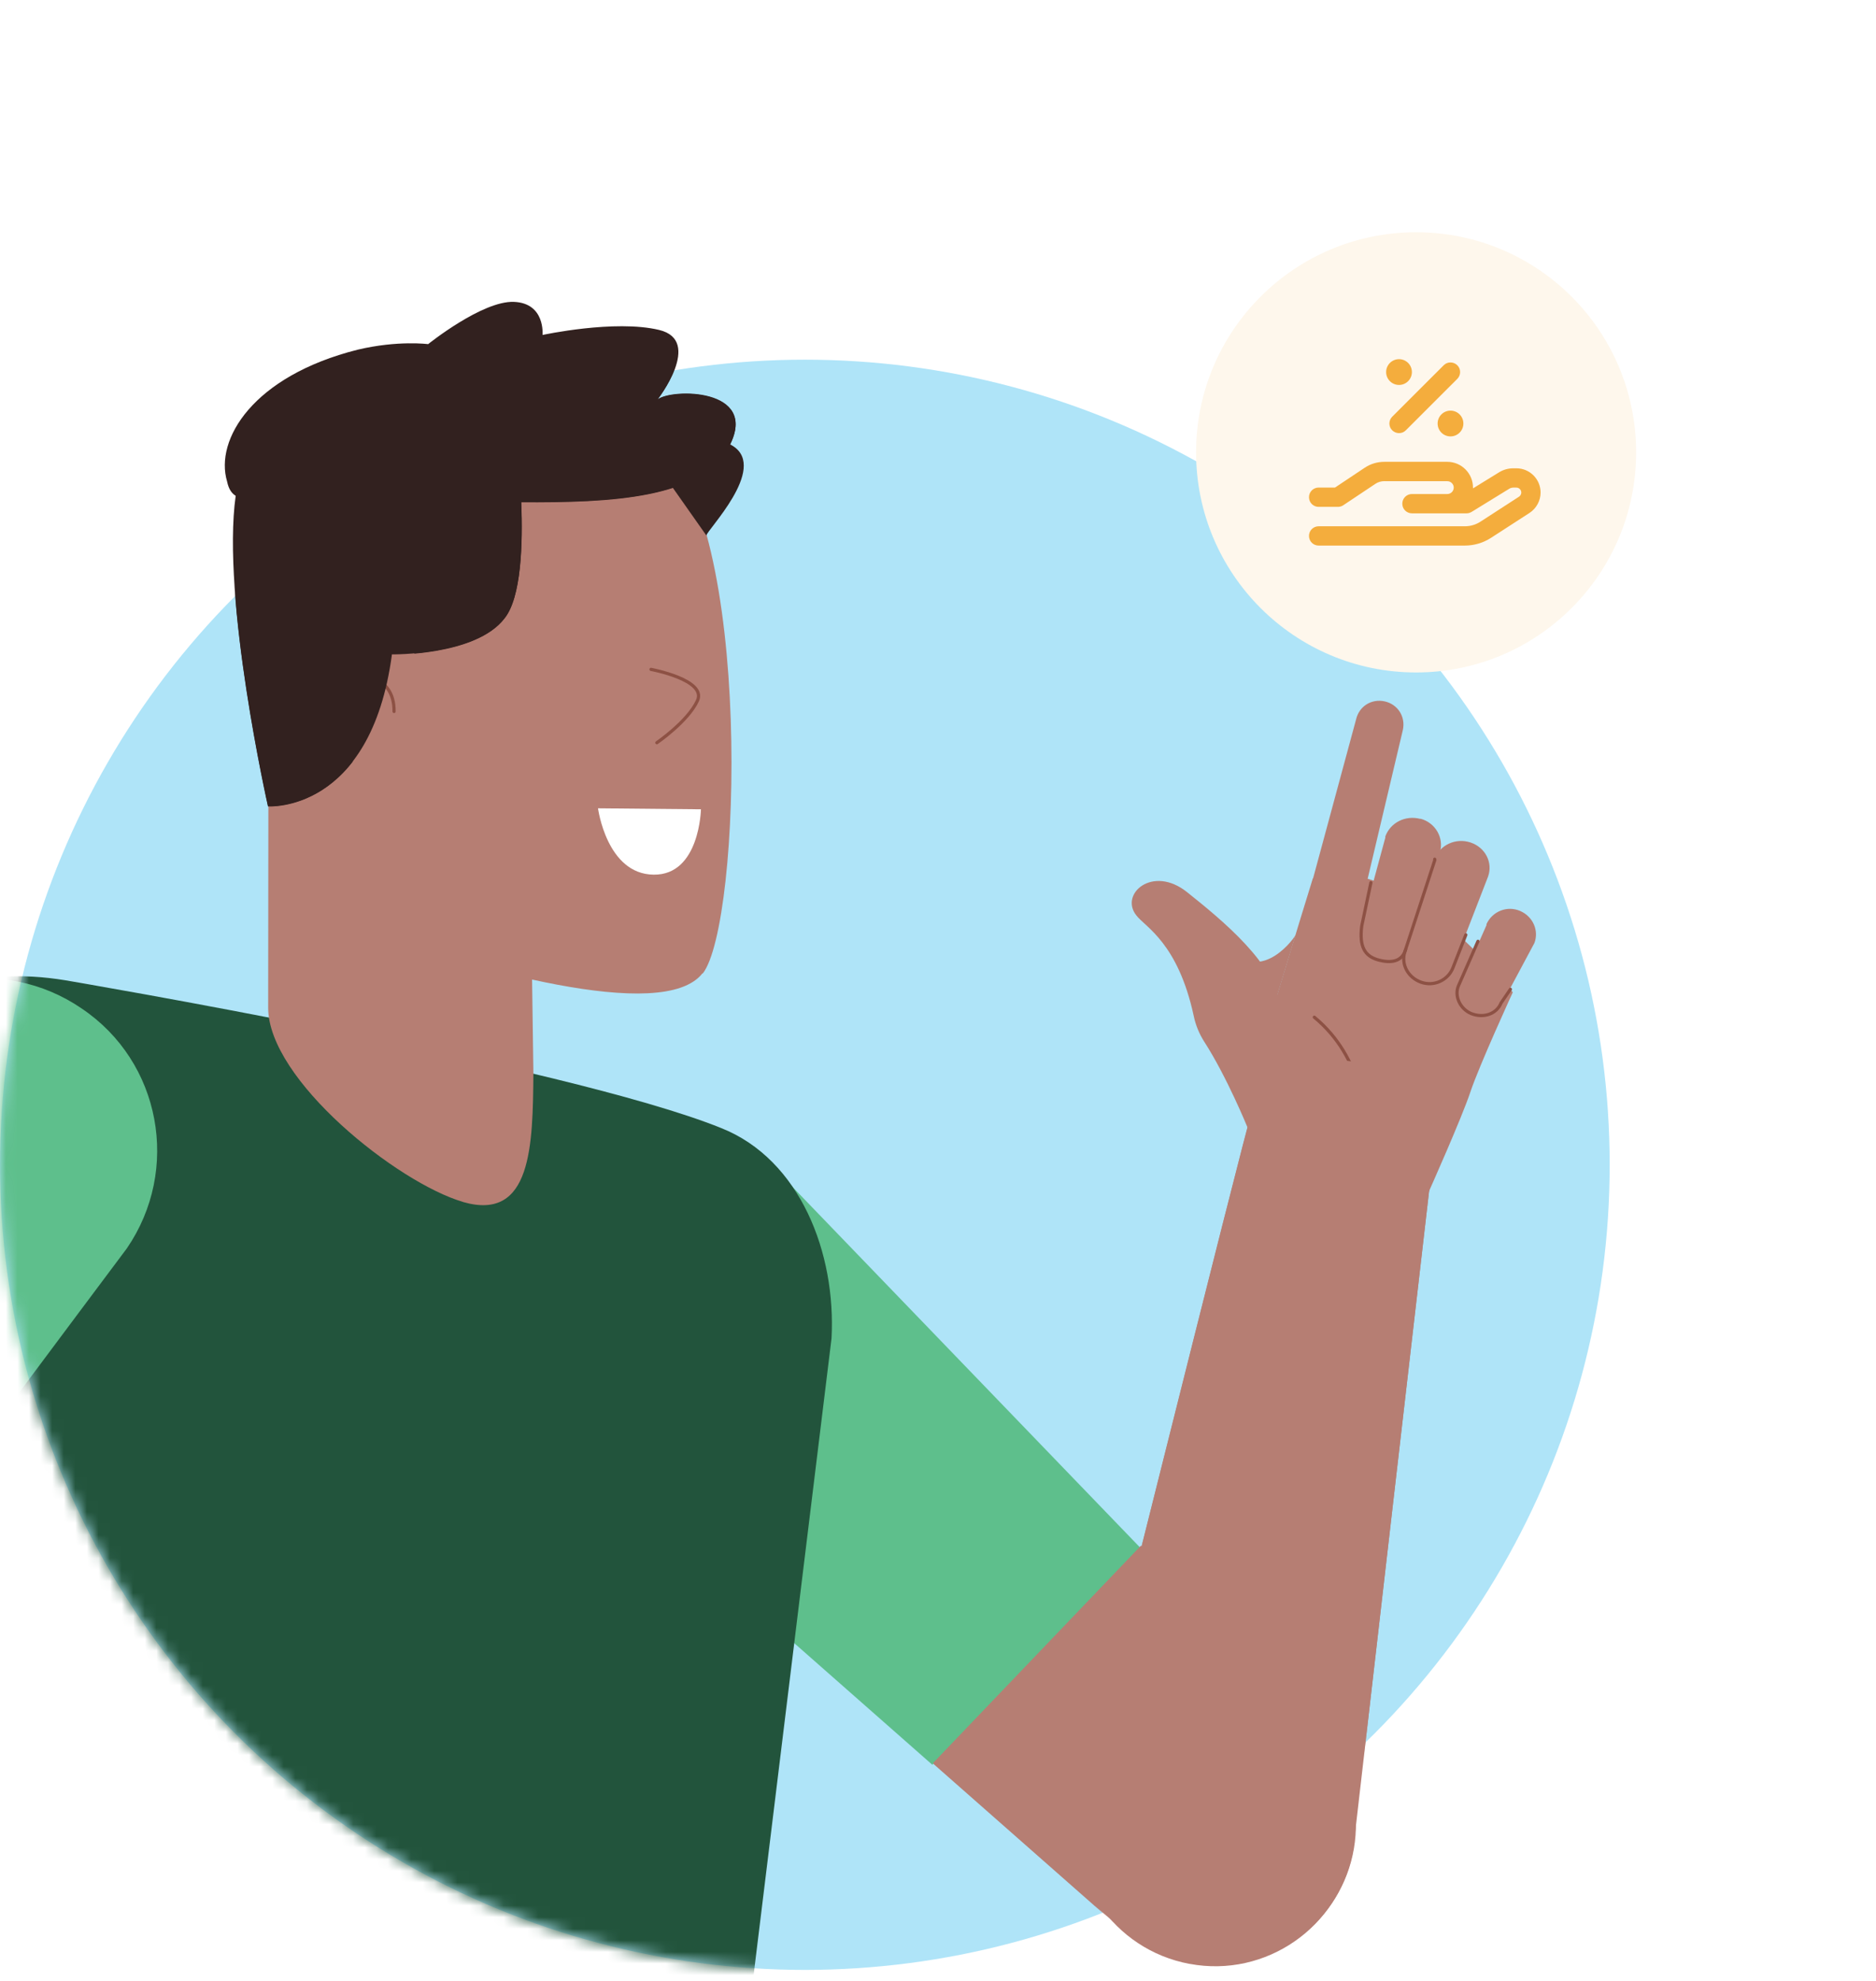<svg width="162" height="171" viewBox="0 0 162 171" fill="none" xmlns="http://www.w3.org/2000/svg">
<circle cx="69.502" cy="100.549" r="69.5" fill="#AFE4F8"/>
<mask id="mask0_85_15494" style="mask-type:alpha" maskUnits="userSpaceOnUse" x="0" y="30" width="140" height="141">
<path d="M69.644 30.763C108.107 30.763 139.286 61.943 139.286 100.405C139.286 138.867 108.106 170.047 69.644 170.047C31.182 170.047 0.002 138.868 0.002 100.405C0.002 61.943 31.182 30.763 69.644 30.763Z" fill="#321D1A"/>
</mask>
<g mask="url(#mask0_85_15494)">
<path d="M98.527 133.496L80.587 152.25L96.617 166.365C101.424 171.013 109.086 170.825 113.729 165.933C118.378 161.126 118.189 153.465 113.297 148.821L98.527 133.496Z" fill="#B67E73"/>
<path d="M45.476 100.846C39.81 106.794 40.053 116.245 45.916 121.916C46.225 122.147 80.51 152.342 80.51 152.342L98.45 133.588C98.45 133.588 66.761 100.73 66.461 100.411C60.596 94.668 51.146 94.912 45.479 100.86L45.476 100.846Z" fill="#5EBF8C"/>
<path d="M102.747 169.449C109.317 170.675 115.636 166.281 116.846 159.7C116.863 159.47 123.659 100.634 123.659 100.634C124.05 97.253 122.338 93.826 119.142 92.298C115.056 90.287 110 91.999 108.063 96.101C107.68 96.918 93.171 155.207 93.069 155.352C91.843 161.922 96.163 168.225 102.733 169.451L102.747 169.449Z" fill="#B67E73"/>
<path d="M107.72 97.32L107.897 93.764C107.897 93.764 113.135 76.516 113.342 75.913C113.756 74.709 119.064 75.432 122.626 78.014C126.792 80.889 130.635 85.661 130.635 85.661C130.635 85.661 127.726 91.999 126.972 94.267C126.218 96.536 123.38 102.876 123.38 102.876L107.72 97.32Z" fill="#B67E73"/>
<path d="M115.036 78.708C113.814 78.438 113.006 77.205 113.346 75.985L117.101 62.109C117.358 60.974 118.429 60.293 119.578 60.547C120.712 60.803 121.394 61.875 121.14 63.023L117.846 76.947L117.858 77.015C117.487 78.227 116.258 78.978 115.036 78.708Z" fill="#B67E73"/>
<path d="M122.66 70.672C123.956 71.022 124.698 72.321 124.35 73.545L121.641 81.541C121.321 82.605 120.095 83.277 118.959 82.871C117.822 82.536 117.15 81.394 117.472 80.26L119.633 72.291L119.621 72.222C120.056 71.01 121.356 70.353 122.649 70.689L122.66 70.672Z" fill="#B67E73"/>
<path d="M107.724 97.319C107.724 97.319 105.949 92.954 103.975 89.898C103.564 89.247 103.252 88.508 103.087 87.716C101.718 81.368 98.895 80.031 98.125 79.017C96.659 77.176 99.532 74.639 102.506 77.012C105.481 79.385 110.325 83.318 110.523 86.993C110.648 90.738 108.176 96.491 107.708 97.308L107.724 97.319Z" fill="#B67E73"/>
<path d="M111.886 80.685C111.871 80.843 109.012 84.935 106.245 81.959L108.874 90.594L111.886 80.685Z" fill="#B67E73"/>
<path d="M126.988 72.727C128.266 73.157 128.93 74.458 128.502 75.665L125.449 83.543C125.036 84.591 123.822 85.184 122.689 84.772C121.555 84.359 120.961 83.216 121.3 82.152L123.892 74.227L123.88 74.158C124.321 72.949 125.696 72.3 126.988 72.727Z" fill="#B67E73"/>
<path d="M131.275 78.639C132.393 79.126 132.901 80.34 132.504 81.4L129.691 86.659C129.294 87.635 128.168 87.999 127.119 87.587C126.144 87.189 125.621 86.048 126.019 85.158L128.37 79.851L128.358 79.782C128.872 78.66 130.157 78.154 131.275 78.639Z" fill="#B67E73"/>
<path d="M121.384 81.969C121.064 83.032 120.111 83.174 118.976 82.853C117.839 82.517 117.369 81.709 117.591 79.94L118.382 76.198" stroke="#8D5144" stroke-width="0.275" stroke-miterlimit="10" stroke-linecap="round"/>
<path d="M126.581 80.699L125.462 83.555C125.049 84.603 123.835 85.196 122.701 84.784C121.568 84.371 120.973 83.228 121.313 82.164L123.904 74.239L123.892 74.17" stroke="#8D5144" stroke-width="0.275" stroke-miterlimit="10" stroke-linecap="round"/>
<path d="M130.429 85.4L129.627 86.573C129.229 87.548 128.103 87.913 127.055 87.5C126.08 87.103 125.556 85.962 125.954 85.072L127.629 81.255" stroke="#8D5144" stroke-width="0.275" stroke-miterlimit="10" stroke-linecap="round"/>
<path d="M117.75 96.516C117.75 96.516 117.825 91.391 113.495 87.809" stroke="#8D5144" stroke-width="0.275" stroke-miterlimit="10" stroke-linecap="round"/>
<path d="M62.282 97.38C48.795 91.941 5.626 84.619 5.626 84.619C-9.814 82.106 -14.583 93.811 -15.835 102.653L-26.894 186.919L60.543 207.523L71.806 115.534C72.204 108.184 69.101 100.091 62.282 97.38Z" fill="#22543C"/>
<path d="M39.999 103.76C34.298 102.097 23.174 93.213 23.157 87.001L23.179 64.891L45.672 64.958L46.061 92.621C46.01 98.855 45.928 105.47 39.985 103.762L39.999 103.76Z" fill="#B67E73"/>
<path d="M7.065 87.065C0.266 82.401 -8.978 84.151 -13.641 90.95C-13.83 91.293 -38.057 130.011 -38.057 130.011L-16.608 144.676C-16.608 144.676 10.702 108.078 10.95 107.771C15.614 100.972 13.9 91.668 7.065 87.065Z" fill="#5EBF8C"/>
<path d="M60.667 84.014C57.24 88.412 40.614 83.539 30.693 80.141C26.252 78.585 23.247 74.381 23.299 69.635L23.639 46.804C23.695 41.426 27.668 36.887 33.029 36.104C41.004 34.963 52.064 34.357 56.921 38.283C65.021 45.069 64.049 79.72 60.684 84.041L60.667 84.014Z" fill="#B67E73"/>
<path d="M60.515 69.861L51.641 69.777C51.641 69.777 52.389 75.464 56.447 75.504C60.422 75.552 60.529 69.859 60.529 69.859L60.515 69.861Z" fill="white"/>
<path d="M20.346 42.832C20.016 42.628 19.741 42.278 19.599 41.591C18.52 37.972 21.834 32.493 30.869 30.218C34.36 29.391 36.963 29.736 36.963 29.736C36.963 29.736 41.635 25.98 44.368 26.088C47.1 26.196 46.84 28.945 46.84 28.945C46.84 28.945 53.081 27.592 56.908 28.511C60.736 29.431 56.763 34.516 56.763 34.516C57.98 33.534 65.525 33.518 63.009 38.452C60.684 43.057 52.781 43.404 45.005 43.36C45.147 47.006 45.01 51.608 43.555 53.4C41.086 56.618 33.837 56.518 33.837 56.518C32.001 70.246 23.139 69.614 23.139 69.614C23.139 69.614 19.094 51.674 20.344 42.818L20.346 42.832Z" fill="#32211F"/>
<path d="M61.001 46.23C60.961 45.842 66.319 40.458 63.31 38.513C60.302 36.568 55.797 38.834 55.797 38.834L61.001 46.23Z" fill="#32211F"/>
<path d="M56.217 57.784C56.217 57.784 61.052 58.683 60.229 60.48C59.407 62.277 56.722 64.114 56.722 64.114" stroke="#8D5144" stroke-width="0.275" stroke-miterlimit="10" stroke-linecap="round"/>
<path d="M32.379 66.218C29.681 66.177 27.535 63.623 27.589 60.504C27.628 57.386 29.85 54.881 32.547 54.923C35.245 54.964 37.391 57.517 37.338 60.637C37.298 63.755 35.077 66.26 32.379 66.218Z" fill="#B67E73"/>
<path d="M30.883 58.167C30.883 58.167 34.074 58.227 34.028 61.416" stroke="#8D5144" stroke-width="0.275" stroke-miterlimit="10" stroke-linecap="round"/>
</g>
<g filter="url(#filter0_d_85_15494)">
<path d="M122.286 58.049C132.779 58.049 141.286 49.542 141.286 39.049C141.286 28.555 132.779 20.049 122.286 20.049C111.793 20.049 103.286 28.555 103.286 39.049C103.286 49.542 111.793 58.049 122.286 58.049Z" fill="#FEF7EC"/>
<g clip-path="url(#clip0_85_15494)">
<path d="M119.54 41.534C119.265 41.534 118.998 41.613 118.769 41.767L115.994 43.617C115.861 43.709 115.694 43.755 115.532 43.755H113.869C113.407 43.755 113.036 43.384 113.036 42.921C113.036 42.459 113.407 42.088 113.869 42.088H115.282L117.844 40.38C118.348 40.042 118.936 39.867 119.54 39.867H124.978C126.203 39.867 127.198 40.863 127.198 42.088V42.159L129.453 40.771C129.823 40.542 130.248 40.425 130.686 40.425H130.944C132.098 40.425 133.036 41.363 133.036 42.517C133.036 43.225 132.673 43.888 132.082 44.276L128.761 46.425C128.086 46.863 127.298 47.096 126.498 47.096H113.869C113.407 47.096 113.036 46.725 113.036 46.263C113.036 45.8 113.407 45.43 113.869 45.43H126.494C126.978 45.43 127.448 45.292 127.853 45.026L131.173 42.876C131.294 42.796 131.369 42.663 131.369 42.517C131.369 42.28 131.178 42.092 130.944 42.092H130.686C130.561 42.092 130.436 42.126 130.328 42.192L127.082 44.188C126.948 44.267 126.803 44.313 126.644 44.313H121.928C121.465 44.313 121.094 43.942 121.094 43.48C121.094 43.017 121.465 42.646 121.928 42.646H124.982C125.286 42.646 125.536 42.396 125.536 42.092C125.536 41.788 125.286 41.538 124.982 41.538H119.544L119.54 41.534Z" fill="#F4AD3D"/>
<path d="M120.811 33.23C121.425 33.23 121.923 32.732 121.923 32.117C121.923 31.503 121.425 31.005 120.811 31.005C120.197 31.005 119.698 31.503 119.698 32.117C119.698 32.732 120.197 33.23 120.811 33.23Z" fill="#F4AD3D"/>
<path d="M125.257 37.672C125.871 37.672 126.369 37.174 126.369 36.559C126.369 35.945 125.871 35.447 125.257 35.447C124.642 35.447 124.144 35.945 124.144 36.559C124.144 37.174 124.642 37.672 125.257 37.672Z" fill="#F4AD3D"/>
<path d="M125.844 32.705C126.169 32.38 126.169 31.851 125.844 31.53C125.519 31.209 124.99 31.205 124.669 31.53L120.223 35.971C119.898 36.297 119.898 36.826 120.223 37.147C120.548 37.467 121.078 37.471 121.398 37.147L125.844 32.705Z" fill="#F4AD3D"/>
</g>
</g>
<path d="M20.355 42.803C20.025 42.599 19.75 42.248 19.609 41.562C18.53 37.943 21.844 32.463 30.879 30.188C34.369 29.361 36.972 29.707 36.972 29.707C36.972 29.707 41.645 25.951 44.377 26.059C47.11 26.167 46.849 28.915 46.849 28.915C46.849 28.915 53.091 27.563 56.918 28.482C60.745 29.401 56.773 34.487 56.773 34.487C57.989 33.505 65.534 33.489 63.019 38.422C60.694 43.028 52.791 43.375 45.015 43.331C45.157 46.977 45.019 51.578 43.565 53.371C41.095 56.589 33.846 56.489 33.846 56.489C32.01 70.217 23.149 69.584 23.149 69.584C23.149 69.584 19.103 51.644 20.354 42.789L20.355 42.803Z" fill="#32211F"/>
<path d="M98.52 133.432L80.579 152.185L96.61 166.301C101.417 170.949 109.079 170.76 113.722 165.869C118.37 161.062 118.182 153.4 113.29 148.757L98.52 133.432Z" fill="#B67E73"/>
<path d="M102.74 169.53C109.31 170.756 115.629 166.362 116.839 159.78C116.856 159.551 123.652 100.714 123.652 100.714C124.043 97.333 122.331 93.906 119.135 92.378C115.048 90.368 109.993 92.079 108.056 96.181C107.673 96.998 93.164 155.288 93.062 155.433C91.835 162.003 96.156 168.306 102.726 169.532L102.74 169.53Z" fill="#B67E73"/>
<defs>
<filter id="filter0_d_85_15494" x="83.286" y="0.049" width="78" height="78" filterUnits="userSpaceOnUse" color-interpolation-filters="sRGB">
<feFlood flood-opacity="0" result="BackgroundImageFix"/>
<feColorMatrix in="SourceAlpha" type="matrix" values="0 0 0 0 0 0 0 0 0 0 0 0 0 0 0 0 0 0 127 0" result="hardAlpha"/>
<feOffset/>
<feGaussianBlur stdDeviation="10"/>
<feComposite in2="hardAlpha" operator="out"/>
<feColorMatrix type="matrix" values="0 0 0 0 0 0 0 0 0 0 0 0 0 0 0 0 0 0 0.05 0"/>
<feBlend mode="normal" in2="BackgroundImageFix" result="effect1_dropShadow_85_15494"/>
<feBlend mode="normal" in="SourceGraphic" in2="effect1_dropShadow_85_15494" result="shape"/>
</filter>
<clipPath id="clip0_85_15494">
<rect width="20" height="16.087" fill="white" transform="translate(113.036 31.005)"/>
</clipPath>
</defs>
</svg>
